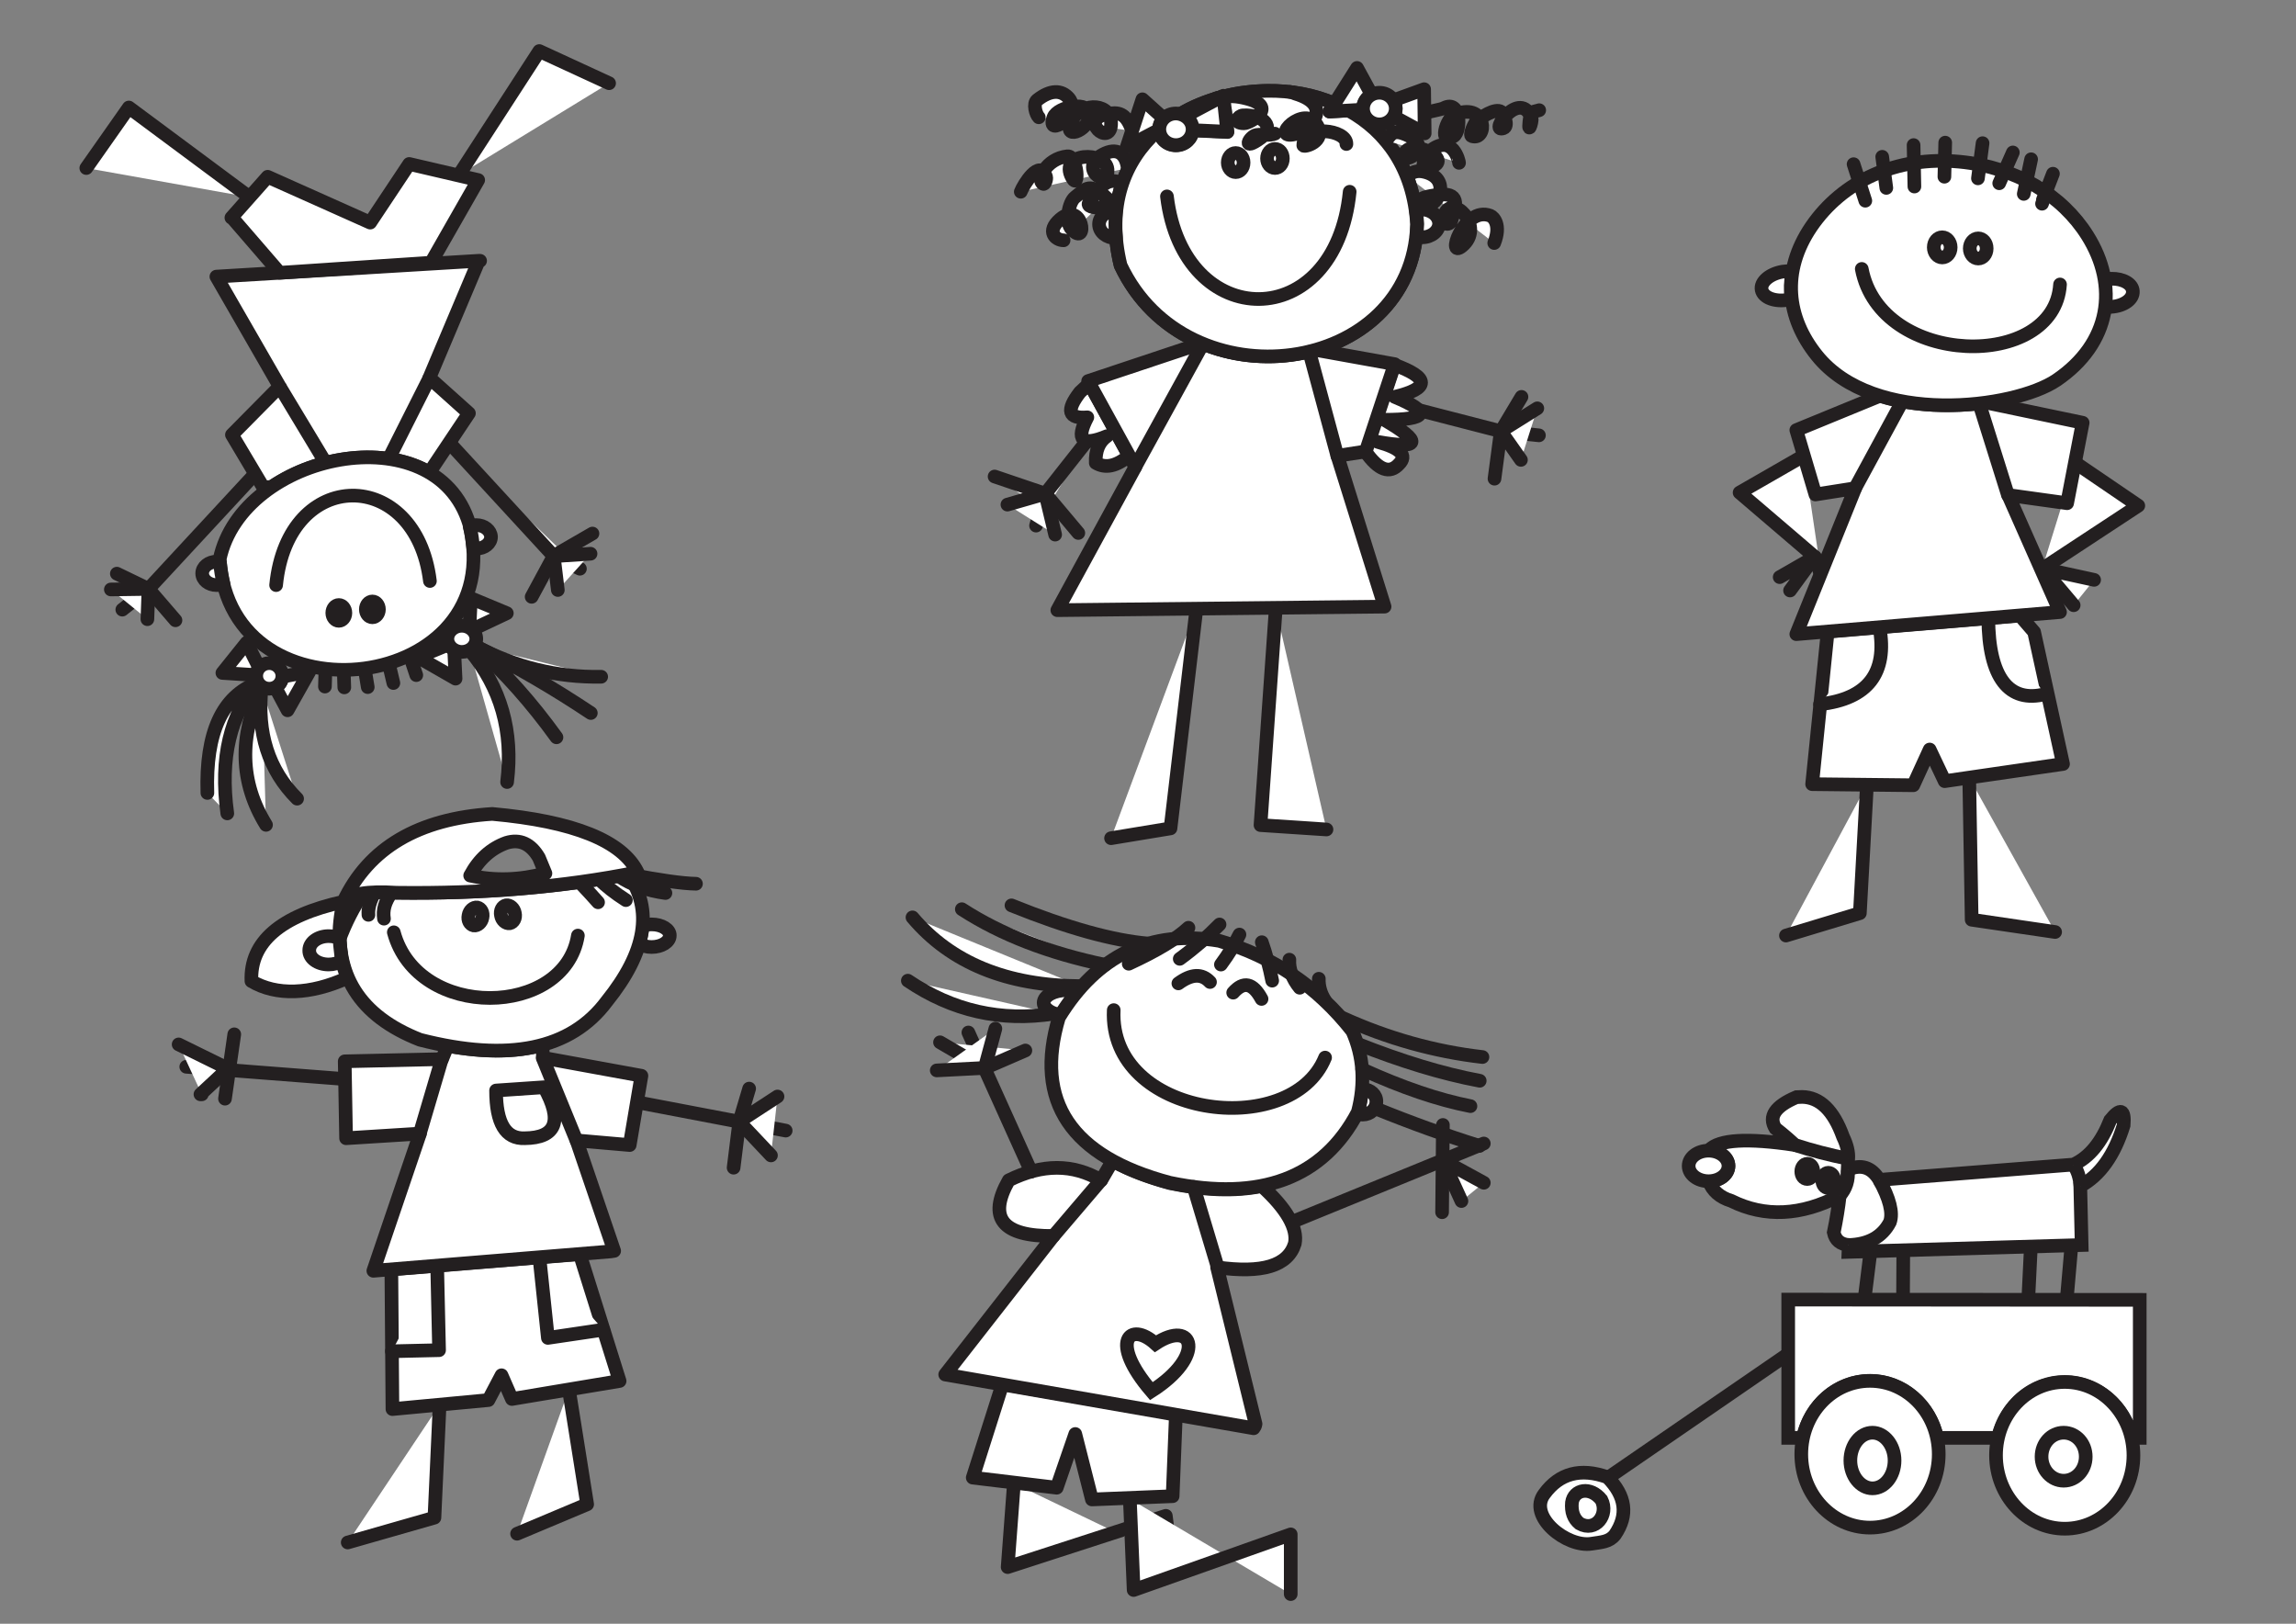 <?xml version="1.0" encoding="utf-8"?>
<!-- Generator: Adobe Illustrator 18.1.1, SVG Export Plug-In . SVG Version: 6.00 Build 0)  -->
<svg version="1.1" id="svg2" xmlns="http://www.w3.org/2000/svg" xmlns:xlink="http://www.w3.org/1999/xlink" x="0px" y="0px"
	 viewBox="0 0 841.9 595.3" enable-background="new 0 0 841.9 595.3" xml:space="preserve">
<rect x="0" y="0" width="841.9" height="595.3" fill="#808080" stroke="none"/>
<g id="g1764" transform="translate(-26.014,4.73)">
	<path id="_193714704" fill="#FFFFFF" stroke="#231F20" stroke-width="5" stroke-linecap="round" stroke-linejoin="round" d="
		M397.8,539.1l-2.3,30.7l58-18.8l2,15.8"/>
	<path id="_193714608" fill="#FFFFFF" stroke="#231F20" stroke-width="5" stroke-linecap="round" stroke-linejoin="round" d="
		M440.3,544.8l1.4,33.4l57.6-20.4v21.9"/>
	<path id="_193714512" fill="#FFFFFF" stroke="#231F20" stroke-width="5" stroke-linecap="round" stroke-linejoin="round" d="
		M393.6,502.7l-10.9,34.3l30.8,3.7l6.8-19.7l6.1,24l29.6-1.2l1.2-30.2L393.6,502.7z"/>
	<path id="_193714416" fill="#FFFFFF" stroke="#231F20" stroke-width="5" stroke-linecap="round" stroke-linejoin="round" d="
		M434,420.8l-4.2,7.2c-10.4-6.1-21.6-6.1-33.9,0c-7.8,13.8-2.4,20.6,16.4,20.4l-39.7,50.8l113.1,19.7c0.5-0.8,0.5-0.6,0.7-1.6
		l-14.1-57.4c16.5,2.3,26-0.5,28.5-8.7c1.1-5.6-2.9-12.7-12.1-21.1c-9.8,2-21,1.6-33.8-1.1C446.9,426.8,439.9,424.1,434,420.8z"/>
	<path id="_193714320" fill="#FFFFFF" stroke="#231F20" stroke-width="5" stroke-linecap="round" stroke-linejoin="round" d="
		M417.1,358.3c-4.6,0-8.4,2.1-8.4,4.6c0,2.1,2.7,4,6.3,4.5c2-3,4-5.9,6.1-8.5C419.9,358.5,418.6,358.3,417.1,358.3z"/>
	<path id="_193713528" fill="#FFFFFF" stroke="#231F20" stroke-width="5" stroke-linecap="round" stroke-linejoin="round" d="
		M525.8,394.6c-0.1,0-0.2,0-0.3,0c-0.3,2.7-0.7,5.5-1.5,8.4c-0.1,0.2-0.2,0.4-0.3,0.5c0.6,0.2,1.3,0.4,2,0.4c2.8,0,5-2.1,5-4.7
		C530.8,396.7,528.5,394.6,525.8,394.6z"/>
	<path id="_193713648" fill="#FFFFFF" stroke="#231F20" stroke-width="5" stroke-linecap="round" stroke-linejoin="round" d="
		M521.9,373.3c4.1,9.2,4.8,19.1,2,29.7c-12.7,24.2-35.7,32.8-68.9,25.9c-36.3-9.6-49.9-29.8-40.7-60.6c14-22.9,33.6-32.3,58.8-28.1
		C492.9,346,509.1,357,521.9,373.3L521.9,373.3z"/>
	<path id="_193713720" fill="#FFFFFF" stroke="#231F20" stroke-width="5" stroke-linecap="round" stroke-linejoin="round" d="
		M499.7,443.3l70.4-28.8"/>
	<path id="_193713792" fill="#FFFFFF" stroke="#231F20" stroke-width="5" stroke-linecap="round" stroke-linejoin="round" d="
		M555.1,407.7l-0.3,32"/>
	<path id="_193713912" fill="#FFFFFF" stroke="#231F20" stroke-width="5" stroke-linecap="round" stroke-linejoin="round" d="
		M570.1,428.9l-15-8.2l6.8,14.9"/>
	<path id="_193714056" fill="#FFFFFF" stroke="#231F20" stroke-width="5" stroke-linecap="round" stroke-linejoin="round" d="
		M404.1,424.8l-23-51"/>
	<path id="_193714152" fill="#FFFFFF" stroke="#231F20" stroke-width="5" stroke-linecap="round" stroke-linejoin="round" d="
		M402,380.4l-15,6.5l-16.3-9.5"/>
	<path id="_193714248" fill="#FFFFFF" stroke="#231F20" stroke-width="5" stroke-linecap="round" stroke-linejoin="round" d="
		M369.5,387.7l17.6-0.9l3.9-14.4"/>
	<path id="_193710048" fill="#FFFFFF" stroke="#231F20" stroke-width="5" stroke-linecap="round" stroke-linejoin="round" d="
		M518.2,368.4c16.7,7.6,33.9,12.4,51.4,14.4"/>
	<path id="_193713360" fill="#FFFFFF" stroke="#231F20" stroke-width="5" stroke-linecap="round" stroke-linejoin="round" d="
		M523.9,378c15.9,6.3,30.8,10.9,44.7,13.5"/>
	<path id="_193713384" fill="#FFFFFF" stroke="#231F20" stroke-width="5" stroke-linecap="round" stroke-linejoin="round" d="
		M525.5,387.3c14.7,6.7,27.9,11.2,39.7,13.5"/>
	<path id="_189529488" fill="#FFFFFF" stroke="#231F20" stroke-width="5" stroke-linecap="round" stroke-linejoin="round" d="
		M530.3,401.6c13,5.3,25.8,9.9,38.2,13.8"/>
	<path id="_193712040" fill="#FFFFFF" stroke="#231F20" stroke-width="5" stroke-linecap="round" stroke-linejoin="round" d="
		M412.4,366.9c-19.3,3-37.1-1-53.5-12.1"/>
	<path id="_193711416" fill="#FFFFFF" stroke="#231F20" stroke-width="5" stroke-linecap="round" stroke-linejoin="round" d="
		M422.2,356.8c-26.9-0.1-47.5-8.5-61.6-25.2"/>
	<path id="_193708968" fill="#FFFFFF" stroke="#231F20" stroke-width="5" stroke-linecap="round" stroke-linejoin="round" d="
		M431.2,349c-20.5-4.3-38-11-52.5-20.4"/>
	<path id="_193712400" fill="#FFFFFF" stroke="#231F20" stroke-width="5" stroke-linecap="round" stroke-linejoin="round" d="
		M396.9,327.2c20.3,8.2,37.1,12.9,50.2,14"/>
	<path id="_193708584" fill="#FFFFFF" stroke="#231F20" stroke-width="5" stroke-linecap="round" stroke-linejoin="round" d="
		M434.4,365.6c-1.9,39.5,65.1,48,77.5,17.4"/>
	<path id="_193711152" fill="#FFFFFF" stroke="#231F20" stroke-width="5" stroke-linecap="round" stroke-linejoin="round" d="
		M488.6,361.5c-3.2-5.9-6.6-6.6-10.4-2.3"/>
	<path id="_193708128" fill="#FFFFFF" stroke="#231F20" stroke-width="5" stroke-linecap="round" stroke-linejoin="round" d="
		M469.7,355.3c-3-3.2-6.8-3-11.6,0.5"/>
	<path id="_193711800" fill="#FFFFFF" stroke="#231F20" stroke-width="5" stroke-linecap="round" stroke-linejoin="round" d="
		M439.9,348.6c10.2-4.7,17.5-9.1,21.9-13.2"/>
	<path id="_193712496" fill="#FFFFFF" stroke="#231F20" stroke-width="5" stroke-linecap="round" stroke-linejoin="round" d="
		M458.6,346.8c5.6-4.1,10.4-8.3,14.6-12.6"/>
	<path id="_193711872" fill="#FFFFFF" stroke="#231F20" stroke-width="5" stroke-linecap="round" stroke-linejoin="round" d="
		M473.7,348.9c2.9-3.9,5.1-7.6,6.8-11"/>
	<path id="_193707840" fill="#FFFFFF" stroke="#231F20" stroke-width="5" stroke-linecap="round" stroke-linejoin="round" d="
		M492.5,354.8c-1-5.1-2.3-9.8-3.8-14.1"/>
	<path id="_193709664" fill="#FFFFFF" stroke="#231F20" stroke-width="5" stroke-linecap="round" stroke-linejoin="round" d="
		M502.6,357.4c-2.7-3.3-4-6.8-3.8-10.3"/>
	<path id="_193711632" fill="#FFFFFF" stroke="#231F20" stroke-width="5" stroke-linecap="round" stroke-linejoin="round" d="
		M511.9,362.1c-1.6-2.5-2.4-5.2-2.3-8"/>
	<path id="_193712592" fill="#FFFFFF" stroke="#231F20" stroke-width="5" d="M448.2,505.3c20.3-12.9,15.5-26.7,1.5-17.4
		C440.3,479.4,432.5,487,448.2,505.3z"/>
	<path id="_193709880" fill="#FFFFFF" stroke="#231F20" stroke-width="5" stroke-linecap="round" stroke-linejoin="round" d="
		M472.5,459.8l-8.8-29.4"/>
	<path id="_193712376" fill="#FFFFFF" stroke="#231F20" stroke-width="5" stroke-linecap="round" stroke-linejoin="round" d="
		M412.4,448.3l17.4-20.4"/>
</g>
<g id="g1649">
	<path id="_193720296" fill="#FFFFFF" stroke="#231F20" stroke-width="5" stroke-linecap="round" stroke-linejoin="round" d="
		M189.6,562.3l25.7-10.8l-6.7-42.1"/>
	<path id="_193720176" fill="#FFFFFF" stroke="#231F20" stroke-width="5" stroke-linecap="round" stroke-linejoin="round" d="
		M161.2,515l-1.9,41.4l-31.8,9.1"/>
	<path id="_193719384" fill="#FFFFFF" stroke="#231F20" stroke-width="5" stroke-linecap="round" stroke-linejoin="round" d="
		M212.6,459.8l-69.1,5.6l0.4,51.2l35.2-3.3l4.8-9.1l3.8,8.7l39.5-6.6L212.6,459.8z"/>
	<path id="_193720104" fill="#FFFFFF" stroke="#231F20" stroke-width="5" stroke-linecap="round" stroke-linejoin="round" d="
		M221.2,487.5l-20.3,3l-3.1-29.4"/>
	<path id="_193719840" fill="#FFFFFF" stroke="#231F20" stroke-width="5" stroke-linecap="round" stroke-linejoin="round" d="
		M160.3,464.1L161,495l-17.3,0.4l0,0"/>
	<path id="_193719864" fill="#FFFFFF" stroke="#231F20" stroke-width="5" stroke-linecap="round" stroke-linejoin="round" d="
		M233.6,404.1l54.5,10.4"/>
	<path id="_193716432" fill="#FFFFFF" stroke="#231F20" stroke-width="5" stroke-linecap="round" stroke-linejoin="round" d="
		M285.1,402l-14.1,9.2l11.7,12.4"/>
	<path id="_193712808" fill="#FFFFFF" stroke="#231F20" stroke-width="5" stroke-linecap="round" stroke-linejoin="round" d="
		M274.7,399.1l-3.6,12.1l-2.1,16.9"/>
	<path id="_191679848" fill="#FFFFFF" stroke="#231F20" stroke-width="5" stroke-linecap="round" stroke-linejoin="round" d="
		M126.4,395.6l-58.1-4.5"/>
	<path id="_193711824" fill="#FFFFFF" stroke="#231F20" stroke-width="5" stroke-linecap="round" stroke-linejoin="round" d="
		M65.5,382.9l18.1,8.9l-10.1,9.4H74"/>
	<path id="_189534168" fill="#FFFFFF" stroke="#231F20" stroke-width="5" stroke-linecap="round" stroke-linejoin="round" d="
		M85.9,379.2l-3.4,23.6"/>
	<path id="_193713000" fill="#FFFFFF" stroke="#231F20" stroke-width="5" stroke-linecap="round" stroke-linejoin="round" d="
		M198.9,383.1c-9.7,2.7-21.3,2.8-34.8,0.3l-2,4.9l-35.7,0.8l0.5,28.2l27.1-1.7l-17.1,50.3l87-7.1l1.3-0.2l-13.8-40.5l19.5,1.7
		l4.3-25.4l-36.1-6.6L198.9,383.1z"/>
	<path id="_193057120" fill="#FFFFFF" stroke="#231F20" stroke-width="5" stroke-linecap="round" stroke-linejoin="round" d="
		M153.9,415.7l8.1-27.4"/>
	<path id="_193712856" fill="#FFFFFF" stroke="#231F20" stroke-width="5" stroke-linecap="round" stroke-linejoin="round" d="
		M211.4,418.2l-12.4-30.3"/>
	<path id="_193175736" fill="#FFFFFF" stroke="#231F20" stroke-width="5" stroke-linecap="round" stroke-linejoin="round" d="
		M192.4,417.3c11.6-0.1,14-6.4,7.1-18.7l-17.6,1.2C181.9,411.8,185.4,417.6,192.4,417.3z"/>
	<path id="_193720344" fill="#FFFFFF" stroke="#231F20" stroke-width="5" stroke-linecap="round" stroke-linejoin="round" d="
		M239,338.9c-1.3,0-2.4,0.2-3.4,0.6c-0.2,2.1-0.6,4.3-1.3,6.5c1.2,0.7,2.9,1.2,4.6,1.2c3.7,0,6.7-1.9,6.7-4.2
		C245.7,340.8,242.7,338.9,239,338.9z"/>
	<path id="_193716984" fill="#FFFFFF" stroke="#231F20" stroke-width="5" stroke-linecap="round" stroke-linejoin="round" d="
		M230.3,320.5c-26.4,4.9-54.7,7.2-84.9,6.8c-8.7-0.6-14.6,0.1-17.8,1.9c-1,1.9-1.8,3.9-2.5,6c-3,21.9,6.7,37.3,28.9,46
		c32.5,8.3,55.3,3.6,68.5-14.1C237,349.1,239.6,333.5,230.3,320.5L230.3,320.5L230.3,320.5z"/>
	<path id="_193715064" fill="#FFFFFF" stroke="#231F20" stroke-width="5" stroke-linecap="round" stroke-linejoin="round" d="
		M144.4,341.8c8.8,32.5,62.7,31.3,67.5,1.2"/>
	<path id="_191680928" fill="#FFFFFF" stroke="#231F20" stroke-width="5" d="M188.8,334.8c0.4,1.8-0.5,3.4-1.9,3.7
		c-1.4,0.2-2.9-1.1-3.2-2.9c-0.4-1.8,0.5-3.4,1.9-3.7C187,331.7,188.5,333,188.8,334.8z"/>
	<path id="_193711560" fill="#FFFFFF" stroke="#231F20" stroke-width="5" d="M171.8,335.6c-0.4,1.8,0.5,3.4,1.9,3.7
		c1.4,0.2,2.9-1.1,3.2-2.9c0.4-1.8-0.5-3.4-1.9-3.7C173.6,332.5,172.1,333.8,171.8,335.6z"/>
	<path id="_191679824" fill="#FFFFFF" stroke="#231F20" stroke-width="5" stroke-linecap="round" stroke-linejoin="round" d="
		M212.5,323.4c3.2,3.4,5.5,5.9,6.8,7.4"/>
	<path id="_191679800" fill="#FFFFFF" stroke="#231F20" stroke-width="5" stroke-linecap="round" stroke-linejoin="round" d="
		M219.7,322.4c2.5,2.4,5.7,5,9.8,7.6"/>
	<path id="_193716744" fill="#FFFFFF" stroke="#231F20" stroke-width="5" stroke-linecap="round" stroke-linejoin="round" d="
		M226.7,321.1c5,3.4,10.7,5.4,17.3,6.3"/>
	<path id="_193720152" fill="#FFFFFF" stroke="#231F20" stroke-width="5" stroke-linecap="round" stroke-linejoin="round" d="
		M230.3,320.5c11.5,2.2,19.7,3.4,24.9,3.5"/>
	<path id="_193716096" fill="#FFFFFF" stroke="#231F20" stroke-width="5" stroke-linecap="round" stroke-linejoin="round" d="
		M143.5,327.3c-2.4,3.4-3.2,6.4-2.7,9.5"/>
	<path id="_193707768" fill="#FFFFFF" stroke="#231F20" stroke-width="5" stroke-linecap="round" stroke-linejoin="round" d="
		M137.4,327.2c-1.7,3-2.5,5.8-2.3,8.2"/>
	<path id="_193716720" fill="#FFFFFF" stroke="#231F20" stroke-width="5" stroke-linecap="round" stroke-linejoin="round" d="
		M127.6,329.2c-7.1,5.4-13,10.7-17.6,15.7"/>
	<path id="_193716768" fill="#FFFFFF" stroke="#231F20" stroke-width="5" stroke-linecap="round" stroke-linejoin="round" d="
		M133.1,327.5c-3.5,5.1-6.4,10.8-8.7,17"/>
	<path id="_191680448" fill="#FFFFFF" stroke="#231F20" stroke-width="5" stroke-linecap="round" stroke-linejoin="round" d="
		M145.4,327.3c31.6,0.4,61-2,88.4-7.5c-5.6-11.5-23.4-18.7-53.3-21.4c-27,1.7-45.3,12.4-54.6,32.2c-23.1,5.1-34.3,14.8-33.7,29.1
		c9.1,5.4,21.6,5,35.2-1.2c-3.7-8.9-3.6-18.3-1.5-27.8C128.2,327.7,134.7,326.6,145.4,327.3L145.4,327.3z M200,320.2
		c-9.4,2.5-18.6,2.8-27.6,0.8c3.2-6,7.7-10,13.3-12c4.9-1.5,8.9,0.3,11.9,5.4C199.2,318.3,200,320.2,200,320.2L200,320.2z"/>
	<path id="_193174392" fill="#FFFFFF" stroke="#231F20" stroke-width="5" stroke-linecap="round" stroke-linejoin="round" d="
		M120.5,353.6c1.8,0,3.5-0.5,4.8-1.3c-0.3-3.7-0.6-4.9-0.8-8.2c-1.1-0.6-2.5-0.9-4-0.9c-3.9,0-7.1,2.3-7.1,5.2
		C113.3,351.3,116.5,353.6,120.5,353.6L120.5,353.6z"/>
</g>
<g id="g1543" transform="translate(-234.125,14.189)">
	<path id="_194178280" fill="#FFFFFF" stroke="#231F20" stroke-width="5" stroke-linecap="round" stroke-linejoin="round" d="
		M987.7,327.5l-30.6-4.5l-0.9-52.1"/>
	<path id="_194181976" fill="#FFFFFF" stroke="#231F20" stroke-width="5" stroke-linecap="round" stroke-linejoin="round" d="
		M918.7,273.5l-2.6,47.1l-27.1,8.2"/>
	<path id="_194179816" fill="#FFFFFF" stroke="#231F20" stroke-width="5" stroke-linecap="round" stroke-linejoin="round" d="
		M974.8,211.5l-70.5,5.9l-5.7,55.9l37.1,0.4l6-13.1l5.5,11.6l43.4-6.3L980,217.5L974.8,211.5z"/>
	<path id="_194177728" fill="#FFFFFF" stroke="#231F20" stroke-width="5" stroke-linecap="round" stroke-linejoin="round" d="
		M895.5,152.9L872,166.4l27.6,23.6l2.5,7.5"/>
	<path id="_194177752" fill="#FFFFFF" stroke="#231F20" stroke-width="5" stroke-linecap="round" stroke-linejoin="round" d="
		M982.9,194.4l35.3-23.2L995,155.4"/>
	<path id="_194180104" fill="#FFFFFF" stroke="#231F20" stroke-width="5" stroke-linecap="round" stroke-linejoin="round" d="
		M923.3,215.8c3,16.8-4.3,26.2-21.8,28.2"/>
	<path id="_194178952" fill="#FFFFFF" stroke="#231F20" stroke-width="5" stroke-linecap="round" stroke-linejoin="round" d="
		M963.2,212.4c0.1,22.1,7.7,31.2,20.8,27.9"/>
	<path id="_193482928" fill="#FFFFFF" stroke="#231F20" stroke-width="5" stroke-linecap="round" stroke-linejoin="round" d="
		M923.5,130.9l-30.7,12.6l7,23.6l14.6-2.3l-21.6,53.5l96.7-8.1l-19-42.9l21.6,3l5.7-29.5l-35.4-7.4
		C950.1,135.1,935.9,134.8,923.5,130.9z"/>
	<path id="_193488184" fill="#FFFFFF" stroke="#231F20" stroke-width="5" stroke-linecap="round" stroke-linejoin="round" d="
		M1008.3,88c-0.3,0-0.6,0-0.9,0.1c-0.5,0.1-1.1,0.1-1.7,0.2c0.5,3.3,0.7,6.7,0.3,9.9c0.7,0.1,1.5,0.1,2.3,0.1
		c4.6-0.3,8.1-2.8,7.9-5.7C1016.1,89.9,1012.6,87.9,1008.3,88L1008.3,88z"/>
	<path id="_193488592" fill="#FFFFFF" stroke="#231F20" stroke-width="5" stroke-linecap="round" stroke-linejoin="round" d="
		M890.5,85.2c-0.9,0-1.7,0.1-2.7,0.2c-4.8,0.8-8.3,3.8-7.7,6.7s5,4.5,9.8,3.6c0.4-0.1,0.8-0.2,1.1-0.2c-0.4-3.3-0.3-6.7,0.3-10.2
		C891.1,85.2,890.8,85.2,890.5,85.2L890.5,85.2z"/>
	<path id="_193488256" fill="#FFFFFF" stroke="#231F20" stroke-width="5" stroke-linecap="round" stroke-linejoin="round" d="
		M970.4,167.3l-10.7-34.1"/>
	<path id="_192541688" fill="#FFFFFF" stroke="#231F20" stroke-width="5" stroke-linecap="round" stroke-linejoin="round" d="
		M900.3,116.1c21,26.2,72.5,19.5,87.9,9.1c19.9-13.5,23-34.5,11.3-53.1c-9.2-14.6-26-25-46.8-27c-23.3-2.2-43,7.2-54.4,23.8
		C887.1,85.4,889.3,102.4,900.3,116.1L900.3,116.1z"/>
	<path id="_192543848" fill="#FFFFFF" stroke="#231F20" stroke-width="5" stroke-linecap="round" stroke-linejoin="round" d="
		M1002,198.4l-18.8-4.1l11.3,13.4"/>
	<path id="_192542480" fill="#FFFFFF" stroke="#231F20" stroke-width="5" stroke-linecap="round" stroke-linejoin="round" d="
		M890.5,202.3l9-12.3 M899.6,190l-12.9,7.4"/>
	<path id="_192543752" fill="#FFFFFF" stroke="#231F20" stroke-width="5" stroke-linecap="round" stroke-linejoin="round" d="
		M914.3,164.9l17.2-31.7"/>
	<path id="_192540824" fill="#FFFFFF" stroke="#231F20" stroke-width="5" stroke-linecap="round" stroke-linejoin="round" d="
		M918.1,59.4L913.8,46"/>
	<path id="_193484920" fill="#FFFFFF" stroke="#231F20" stroke-width="5" stroke-linecap="round" stroke-linejoin="round" d="
		M925.8,54.7l-1.5-11.4"/>
	<path id="_193487944" fill="#FFFFFF" stroke="#231F20" stroke-width="5" stroke-linecap="round" stroke-linejoin="round" d="
		M936.1,54.2L935.8,39"/>
	<path id="_192540944" fill="#FFFFFF" stroke="#231F20" stroke-width="5" stroke-linecap="round" stroke-linejoin="round" d="
		M947.1,50.6l0.3-12.5"/>
	<path id="_192538688" fill="#FFFFFF" stroke="#231F20" stroke-width="5" stroke-linecap="round" stroke-linejoin="round" d="
		M959.4,51.2l1.7-12.9"/>
	<path id="_193490704" fill="#FFFFFF" stroke="#231F20" stroke-width="5" stroke-linecap="round" stroke-linejoin="round" d="
		M967.2,53l5-11.3"/>
	<path id="_193491184" fill="#FFFFFF" stroke="#231F20" stroke-width="5" stroke-linecap="round" stroke-linejoin="round" d="
		M976.2,56.9l2.7-12.7"/>
	<path id="_193491448" fill="#FFFFFF" stroke="#231F20" stroke-width="5" stroke-linecap="round" stroke-linejoin="round" d="
		M982.9,60.5c0.3-0.9,0.3-0.5,0.3-1.4l3.7-9.6"/>
	<path id="_193487680" fill="#FFFFFF" stroke="#231F20" stroke-width="5" d="M949.4,76.5c0,2.1-1.4,3.7-3.1,3.7s-3.1-1.7-3.1-3.7
		c0-2.1,1.4-3.7,3.1-3.7S949.4,74.5,949.4,76.5z"/>
	<path id="_193486744" fill="#FFFFFF" stroke="#231F20" stroke-width="5" d="M962.6,76.9c0,2.1-1.4,3.7-3.1,3.7s-3.1-1.7-3.1-3.7
		s1.4-3.7,3.1-3.7S962.6,74.8,962.6,76.9z"/>
	<path id="_192543056" fill="#FFFFFF" stroke="#231F20" stroke-width="5" stroke-linecap="round" stroke-linejoin="round" d="
		M916.8,84.4c6.9,36.2,70.7,37.4,72.7,5.7"/>
</g>
<g id="g1869" transform="translate(-134.799,-30.744)">
	<path id="_193492048" fill="#FFFFFF" stroke="#231F20" stroke-width="5" d="M724.6,572.4l66.2-45.5"/>
	<path id="_193493872" fill="#FFFFFF" stroke="#231F20" stroke-width="5" d="M892.6,507.5l1.8-20.6"/>
	<path id="_193493776" fill="#FFFFFF" stroke="#231F20" stroke-width="5" d="M878.5,507.7l1-20.3"/>
	<path id="_193489288" fill="#FFFFFF" stroke="#231F20" stroke-width="5" d="M832.6,507.3l0.1-18.5"/>
	<path id="_193490032" fill="#FFFFFF" stroke="#231F20" stroke-width="5" d="M818.4,507.8l2.3-18.5"/>
	<path id="_193485640" fill="#FFFFFF" stroke="#231F20" stroke-width="5" d="M790.5,507.2v50.7h5.4c2.6-12,12.6-20.9,24.6-20.9
		s22,8.9,24.6,20.9h22.4c2.7-11.8,12.7-20.4,24.5-20.4s21.8,8.7,24.5,20.4h2.9v-50.6L790.5,507.2z"/>
	<path id="_193492888" fill="#FFFFFF" stroke="#231F20" stroke-width="5" d="M795.6,432.9c-0.7,0-1.4,0.1-2.1,0.1
		c-7.8,3.3-10.3,7.1-7.7,11.4c3.8,3,6.1,5.1,7.1,6.1c-17.3-2.6-27.8-2-31.4,1.9c0,0.1-0.1,0.2-0.1,0.2c4,0.1,7.2,2.5,7.2,5.6
		s-3.2,5.5-7.2,5.6c1.3,3.5,4,5.9,8.2,7.2c12.3,6.1,25.6,5.5,39.8-1.9c-0.5,4.2-1.2,8.7-2.2,13.5c0.6,2.8,2.4,4.3,5.5,4.6l-0.1,2.5
		l85.5-2.5l-0.5-21.6c7.2-3.9,12.5-11.3,15.9-22.3c0.5-5.9-1.2-6.5-4.9-1.9c-3.2,8.1-7.6,13.6-13.5,16.3l-71.2,5.6
		c-2.8-4.6-6.6-5.9-11.6-3.7l0.2-4c0.2-2.2-0.4-5-1.9-8.1C807.1,437.8,802.1,433,795.6,432.9L795.6,432.9z"/>
	<path id="_193489240" fill="#FFFFFF" stroke="#231F20" stroke-width="5" d="M799.7,460.2c0,1.5-1,2.8-2.2,2.8
		c-1.3,0-2.2-1.2-2.2-2.8c0-1.5,1-2.8,2.2-2.8C798.8,457.4,799.7,458.7,799.7,460.2L799.7,460.2z"/>
	<path id="_193493560" fill="#FFFFFF" stroke="#231F20" stroke-width="5" d="M807.4,463.5c0,1.5-1,2.8-2.2,2.8
		c-1.2,0-2.2-1.2-2.2-2.8c0-1.5,1-2.8,2.2-2.8C806.4,460.7,807.4,461.9,807.4,463.5z"/>
	<path id="_193488832" fill="#FFFFFF" stroke="#231F20" stroke-width="5" d="M812.6,455.6c-7-1.4-13.5-3.1-19.7-5.1"/>
	<path id="_193493440" fill="#FFFFFF" stroke="#231F20" stroke-width="5" d="M812.4,459.6c0.3,3.8-0.7,6.9-3,9.5"/>
	<path id="_193491472" fill="#FFFFFF" stroke="#231F20" stroke-width="5" d="M823.9,463.3c3.8,6.9,5.1,12.1,3.9,15.5
		c-2.8,5.4-7.9,8.2-15.2,8.4"/>
	<path id="_193493200" fill="#FFFFFF" stroke="#231F20" stroke-width="5" d="M768.6,458.2c0,3.1-3.3,5.6-7.3,5.6
		c-4,0-7.3-2.5-7.3-5.6c0-3.1,3.3-5.6,7.3-5.6C765.3,452.6,768.6,455.1,768.6,458.2z"/>
	<path id="_193481296" fill="#FFFFFF" stroke="#231F20" stroke-width="5" d="M727,593.4c4.9-7.2,4-14.2-2.8-21.1
		c-9.9-3.5-17.6-1.4-23.1,6.1c-6.3,8.2,8.2,19.8,17.3,18.3C722.1,596.1,724.9,596.1,727,593.4L727,593.4z M711.2,581.6
		c-0.3,3.4,0.6,5.9,2.8,7.7c5.8,3.3,10.8-3.2,8-8.7C717.9,575.5,711.9,576.8,711.2,581.6z"/>
	<path id="_192536576" fill="#FFFFFF" stroke="#231F20" stroke-width="5" d="M897.7,465.7c-0.3-3.3-1.1-5.9-2.6-7.9"/>
	<path id="_193490272" fill="#FFFFFF" stroke="#231F20" stroke-width="5" d="M917.1,564.3c0,14.9-11.3,26.9-25.2,26.9
		c-13.9,0-25.2-12.1-25.2-26.9c0-14.9,11.3-26.9,25.2-26.9C905.8,537.4,917.1,549.5,917.1,564.3z"/>
	<path id="_193489456" fill="#FFFFFF" stroke="#231F20" stroke-width="5" d="M899.6,564.8c0,4.9-3.6,8.8-8.1,8.8
		c-4.5,0-8.1-4-8.1-8.8c0-4.9,3.6-8.8,8.1-8.8C896,556,899.6,559.9,899.6,564.8z"/>
	<path id="_193491280" fill="#FFFFFF" stroke="#231F20" stroke-width="5" d="M845.7,563.9c0,14.9-11.3,26.9-25.2,26.9
		s-25.2-12.1-25.2-26.9c0-14.9,11.3-26.9,25.2-26.9S845.7,549,845.7,563.9z"/>
	<path id="_193485832" fill="#FFFFFF" stroke="#231F20" stroke-width="5" d="M829.5,566.2c0,5.6-3.6,10.2-8.1,10.2
		c-4.4,0-8.1-4.6-8.1-10.2s3.6-10.2,8.1-10.2C825.8,556,829.5,560.6,829.5,566.2z"/>
</g>
<g>
	<path id="_193717368" fill="#FFFFFF" stroke="#231F20" stroke-width="5" stroke-linecap="round" stroke-linejoin="round" d="
		M438.7,223.2l-9.5,80.5l-21.8,3.6"/>
	<path id="_193717464" fill="#FFFFFF" stroke="#231F20" stroke-width="5" stroke-linecap="round" stroke-linejoin="round" d="
		M467.8,223l-5.6,79.5l24.2,1.6"/>
	<path id="_193718376" fill="#FFFFFF" stroke="#231F20" stroke-width="5" stroke-linecap="round" stroke-linejoin="round" d="
		M547.9,89.1c2.6-6.6-0.2-9.5-1.4-10c-9.9-3.9-17,17.6-9.7,10.5c7.2-7.1-4.3-18.6-7.2-10.9c-1.4,3.6,1.9,4.4,2.6,2.1
		c1.9-5.7,3.3-10.6-5.5-9.3c-1.8,0.3-8,1-4.9,3.1c4.7,3,11.1-8.7,0.9-11.5c-3.3-0.9-5,0.1-6.7,1.5"/>
	<path id="_193719624" fill="#FFFFFF" stroke="#231F20" stroke-width="5" stroke-linecap="round" stroke-linejoin="round" d="
		M400.5,159.2L383.3,181l-3.4,11.7"/>
	<path id="_193719528" fill="#FFFFFF" stroke="#231F20" stroke-width="5" stroke-linecap="round" stroke-linejoin="round" d="
		M364.7,174.7l18.6,6.3l12.1,14.4"/>
	<path id="_193719432" fill="#FFFFFF" stroke="#231F20" stroke-width="5" stroke-linecap="round" stroke-linejoin="round" d="
		M386.9,196l-3.6-15l-13.9,4"/>
	<path id="_193719288" fill="#FFFFFF" stroke="#231F20" stroke-width="5" stroke-linecap="round" stroke-linejoin="round" d="
		M513.1,148.5l37.2,9.6l14,1.5"/>
	<path id="_193719192" fill="#FFFFFF" stroke="#231F20" stroke-width="5" stroke-linecap="round" stroke-linejoin="round" d="
		M548,175.5l2.3-17.3l7.6-12.7"/>
	<path id="_193719096" fill="#FFFFFF" stroke="#231F20" stroke-width="5" stroke-linecap="round" stroke-linejoin="round" d="
		M563.7,149.7l-13.4,8.4l7.4,10.5"/>
	<path id="_193718952" fill="#FFFFFF" stroke="#231F20" stroke-width="5" stroke-linecap="round" stroke-linejoin="round" d="
		M399.5,140.6l14.5,26.5c-4.7,3.9-8.7,4.7-12.2,2.6c-0.2-4.5,1.2-7.8,4.1-9.8c-9.1,3.8-11.6,1.5-7.2-6.9c-7,0.6-7.9-2.5-2.7-9.2
		C397.1,142.7,398.3,141.7,399.5,140.6L399.5,140.6z"/>
	<path id="_193718856" fill="#FFFFFF" stroke="#231F20" stroke-width="5" stroke-linecap="round" stroke-linejoin="round" d="
		M500.7,165.6c-0.3-1.3-0.1-0.4-0.1-0.6l10.6-31.3c13.1,4.8,13.2,8.7,0.2,11.8c13.5,5.6,12.3,8.4-3.8,8.4
		c14.1,8.2,13.3,10.9-2.4,8.1c8.4,2.3,10.9,5,7.8,8.1C509.6,173.9,505.5,172.4,500.7,165.6L500.7,165.6z"/>
	<path id="_193718760" fill="#FFFFFF" stroke="#231F20" stroke-width="5" stroke-linecap="round" stroke-linejoin="round" d="
		M390,88.1c-2.9,0-6.5-3.2-1.3-7.7c8.4-7.2,10.5,10.4,4.3,3.7c-2.6-2.7-1.1-10,1.2-11.8c4.1-3.2,5.4-5.7,11.9,0.6
		c3.9,3.7-8.9,4.2-6.7,1.3c0,0,5.8-11.4,11.9-6.7"/>
	<path id="_193718664" fill="#FFFFFF" stroke="#231F20" stroke-width="5" stroke-linecap="round" stroke-linejoin="round" d="
		M374.3,70.3c0.9-2.4,7-12.5,9.3-5.4c0.2,0.7-0.4,2.9-1.1,2.5c-2.6-1.2,1-9.3,8.9-10.1c3.8-0.4,4.5,12.9,1.7,7.8
		c-5.1-9.3,12.4-9.8,13-3c0.6,7.7-11.8-1-0.8-5.9c5-2.2,7.7,0.9,8.2,5.4"/>
	<path id="_193718568" fill="#FFFFFF" stroke="#231F20" stroke-width="5" stroke-linecap="round" stroke-linejoin="round" d="
		M564.4,40.4l-0.3,0.1c-1.5,0.4-2.8,0.6-2.9,1.2c-1.5,9.6,0.8,2.9,0.4,1.7c-4.1-11.2-16,5.6-10.3,3.6c2-0.7,0.2-5.3-0.8-6
		c-2.2-1.6-7.7,2.2-9,3.4c-0.9,0.8-2.9,5.1-1.8,5.5c5.8,1.9,5.8-12.3-5.8-8.1c-4,1.5-6.4,12-0.8,8.1c2.7-1.8,2.7-13.5-3.6-10.3
		l-0.2,0.1c-0.8,0.4-4.2,1-7,1.7"/>
	<path id="_193718280" fill="#FFFFFF" stroke="#231F20" stroke-width="5" stroke-linecap="round" stroke-linejoin="round" d="
		M435.6,43.5L435.6,43.5C435.6,43.5,435.6,43.5,435.6,43.5z M436,44c0,0.1,0.1,0.1,0.1,0.1C436.1,44.1,436,44,436,44z M436.5,44.6
		L436.5,44.6L436.5,44.6z M436.8,45.2c0,0.1,0,0.1,0.1,0.1C436.8,45.4,436.8,45.3,436.8,45.2z M437,45.9c0,0.1,0.1,0.1,0.1,0.2
		C437,46,437,46,437,45.9z M437.1,46.5c0,0.1,0,0.1,0.1,0.2C437.2,46.7,437.1,46.6,437.1,46.5z M440.7,125.8L399,139.7l17.3,31.5
		l-28.6,52.5l120-1.3l-17.3-55.3l10.4-1.6l10.6-32l-29.4-5.3C468.7,132,453.8,131.2,440.7,125.8z"/>
	<path id="_193718184" fill="#FFFFFF" stroke="#231F20" stroke-width="5" stroke-linecap="round" stroke-linejoin="round" d="
		M416.2,171.3l25-45.5"/>
	<path id="_193717896" fill="#FFFFFF" stroke="#231F20" stroke-width="5" stroke-linecap="round" stroke-linejoin="round" d="
		M464.8,33.3c-5.5,0.1-10.9,0.7-16.2,2.1l1.5,13l-12.8-0.6c-0.2,3-2.8,5.5-6.1,5.5c-3.3,0-6-2.5-6.1-5.6l-0.8,0.4
		c-12.1,10.9-18.7,27.5-13.4,49.2c24.4,51.8,107,40.6,108.7-15c-1.2-20.5-11.4-34.2-25.1-41.8l-7,0.4l1.8-2.9
		C481.7,34.7,473.2,33.2,464.8,33.3z M447.7,35.6c-5.3,1.5-10.4,3.5-15,6.3c0.6,0.2,1.2,0.4,1.7,0.7L447.7,35.6z M435.6,43.5
		L435.6,43.5C435.6,43.5,435.6,43.5,435.6,43.5z M436,44c0,0.1,0.1,0.1,0.1,0.1C436.1,44.1,436,44,436,44z M436.5,44.6L436.5,44.6
		L436.5,44.6z M436.8,45.2c0,0.1,0,0.1,0.1,0.1C436.8,45.4,436.8,45.3,436.8,45.2z M437,45.9c0,0.1,0.1,0.1,0.1,0.2
		C437,46,437,46,437,45.9z M437.1,46.5c0,0.1,0,0.1,0.1,0.2C437.2,46.7,437.1,46.6,437.1,46.5z"/>
	<path id="path1397" fill="#FFFFFF" stroke="#231F20" stroke-width="5" stroke-linecap="round" stroke-linejoin="round" d="
		M464.8,33.3c-5.5,0.1-10.9,0.7-16.2,2.1l1.5,13l-12.8-0.6c-0.2,3-2.8,5.5-6.1,5.5c-3.3,0-6-2.5-6.1-5.6l-0.8,0.4
		c-12.1,10.9-18.7,27.5-13.4,49.2c24.4,51.8,107,40.6,108.7-15c-1.2-20.5-11.4-34.2-25.1-41.8l-7,0.4l1.8-2.9
		C481.7,34.7,473.2,33.2,464.8,33.3z M447.7,35.6c-5.3,1.5-10.4,3.5-15,6.3c0.6,0.2,1.2,0.4,1.7,0.7L447.7,35.6z M435.6,43.5
		L435.6,43.5C435.6,43.5,435.6,43.5,435.6,43.5z M436,44c0,0.1,0.1,0.1,0.1,0.1C436.1,44.1,436,44,436,44z M436.5,44.6L436.5,44.6
		L436.5,44.6z M436.8,45.2c0,0.1,0,0.1,0.1,0.1C436.8,45.4,436.8,45.3,436.8,45.2z M437,45.9c0,0.1,0.1,0.1,0.1,0.2
		C437,46,437,46,437,45.9z M437.1,46.5c0,0.1,0,0.1,0.1,0.2C437.2,46.7,437.1,46.6,437.1,46.5z"/>
	<path id="_193717752" fill="#FFFFFF" stroke="#231F20" stroke-width="5" stroke-linecap="round" stroke-linejoin="round" d="
		M497.6,24.9l-10.1,16l12.3-0.7c0-0.1,0-0.2,0-0.3c0-2.2,1.3-4.1,3.2-5.1L497.6,24.9z M522.2,32.7l-11.3,4.1c0.6,0.9,0.9,1.9,0.9,3
		c0,1-0.3,2-0.8,2.9l11.4,6.2L522.2,32.7z"/>
	<path id="_193717680" fill="#FFFFFF" stroke="#231F20" stroke-width="5" d="M470.4,58.1c0,2-1.3,3.5-2.9,3.5
		c-1.6,0-2.9-1.6-2.9-3.5s1.3-3.5,2.9-3.5C469.2,54.6,470.4,56.2,470.4,58.1z"/>
	<path id="_193717656" fill="#FFFFFF" stroke="#231F20" stroke-width="5" d="M456,59.6c0,2-1.3,3.5-2.9,3.5s-2.9-1.6-2.9-3.5
		s1.3-3.5,2.9-3.5C454.7,56.1,456,57.7,456,59.6z"/>
	<path id="_193717560" fill="#FFFFFF" stroke="#231F20" stroke-width="5" stroke-linecap="round" stroke-linejoin="round" d="
		M494.9,70.3c-5.2,52.4-61,51.9-67,1.7"/>
	<path id="_193717272" fill="#FFFFFF" stroke="#231F20" stroke-width="5" stroke-linecap="round" stroke-linejoin="round" d="
		M480.1,129l10.3,38.2"/>
	<path id="_193716816" fill="#FFFFFF" stroke="#231F20" stroke-width="5" stroke-linecap="round" stroke-linejoin="round" d="
		M511.8,39.8c0,3.2-2.7,5.8-6,5.8s-6-2.6-6-5.8c0-3.2,2.7-5.8,6-5.8S511.8,36.6,511.8,39.8z"/>
	<path id="_193705464" fill="#FFFFFF" stroke="#231F20" stroke-width="5" stroke-linecap="round" stroke-linejoin="round" d="
		M380.9,43c-1.1-1.1-2.2-5-0.6-6.3c4.9-3.9,9-3.8,11.7-0.6c4.6,5.7-8.6,14.9-5.7,6.9c1.5-4,13.6-6.3,13.2-0.6
		c-0.3,5.7-10.8,9.5-6.1,1.3c3.6-6.4,14.5-6,14,2.1c-0.5,7.9-11.8-1.9-1.6-4c4.2-0.8,7-0.5,9.2,5.7c0.1,0.3,0,0.2,0.1,0.5"/>
	<path id="_193716600" fill="#FFFFFF" stroke="#231F20" stroke-width="5" stroke-linecap="round" stroke-linejoin="round" d="
		M493.7,52.8c0.2-5.3-15.8-7.3-15.8,0.5c0,0.9,8.5-1.3,5.1-7.3c-4.6-8.2-17.7,5.4-8.2,3.2c4.8-1.1,15.1-10.4,0.1-14.9
		c-0.6-0.2-1.2-0.6-1.8-0.6"/>
	<path id="_193704960" fill="#FFFFFF" stroke="#231F20" stroke-width="5" stroke-linecap="round" stroke-linejoin="round" d="
		M467.5,49c-2.1,0.9-4.3,0.1-6.8,0.5c-2.5,0.4-5.7,6.4,1.7,1c5-3.6,1.3-8.6-6.6-8.2c-1.8,0.1-3.9,2.9,0.4,2.9
		c2.1,0,12.9-6.1,0.8-9.1c-3.1-0.8-6.8-1.3-10.9-0.1"/>
	<path id="_193710720" fill="#FFFFFF" stroke="#231F20" stroke-width="5" stroke-linecap="round" stroke-linejoin="round" d="
		M448.6,35.1l-14.1,7.5c1.7,1,2.7,2.8,2.7,4.8c0,0.1,0,0.2,0,0.3l12.8,0.6L448.6,35.1z M418.9,36.4l-5.7,17.4l11.8-6.2
		c0-0.1,0-0.1,0-0.2c0-1.6,0.7-3,1.7-4L418.9,36.4z"/>
	<path id="_193717008" fill="#FFFFFF" stroke="#231F20" stroke-width="5" stroke-linecap="round" stroke-linejoin="round" d="
		M437.3,47.4c0,3.2-2.7,5.8-6.1,5.8c-3.4,0-6.1-2.6-6.1-5.8c0-3.2,2.7-5.8,6.1-5.8C434.5,41.7,437.3,44.2,437.3,47.4z"/>
	<path id="_193718472" fill="#FFFFFF" stroke="#231F20" stroke-width="5" stroke-linecap="round" stroke-linejoin="round" d="
		M535,59.7c0.1-0.2-2.3-11.2-10.8-4.2c-0.3,0.2-0.1,0.1-0.4,0.2c0,0-5.4,9,2.1,5c5.8-2.9-9.2-10.2-11-4.1c-1,4.5,12.6-3.1-0.5-7.7
		c-4.6-1.6-4.9,2-6.4,2.5"/>
	<path id="path1402" fill="#FFFFFF" stroke="#231F20" stroke-width="5" stroke-linecap="round" stroke-linejoin="round" d="
		M521.4,76.8c-0.8,0-1.6,0.1-2.2,0.3c0.2,1.6,0.4,3.3,0.5,5c-0.1,1.6-0.2,3.1-0.3,4.6c0.7,0.2,1.3,0.3,2.1,0.3
		c3.4,0,6.2-2.3,6.2-5.1C527.6,79.1,524.8,76.8,521.4,76.8z"/>
	<path id="path1407" fill="#FFFFFF" stroke="#231F20" stroke-width="5" stroke-linecap="round" stroke-linejoin="round" d="
		M409.2,77.1c-3.4,0-6.2,2.3-6.2,5.1c0,2.9,2.8,5.1,6.2,5.1l0,0C408.9,83.9,408.9,80.4,409.2,77.1C409.3,77.1,409.2,77.1,409.2,77.1
		L409.2,77.1z"/>
</g>
<g id="g1293" transform="translate(118.245,33.109)">
	<path id="_193716384" fill="#FFFFFF" stroke="#231F20" stroke-width="5" stroke-linecap="round" stroke-linejoin="round" d="
		M-26.7,39.2L-71,6.3l-15.6,22.2"/>
	<path id="_193704936" fill="#FFFFFF" stroke="#231F20" stroke-width="5" stroke-linecap="round" stroke-linejoin="round" d="
		M50,31.1l29.5-45.5l25.6,11.8"/>
	<path id="_193716336" fill="#FFFFFF" stroke="#231F20" stroke-width="5" stroke-linecap="round" stroke-linejoin="round" d="
		M46.5,129.2l38.3,41.6l9.6,4.6"/>
	<path id="_193715712" fill="#FFFFFF" stroke="#231F20" stroke-width="5" stroke-linecap="round" stroke-linejoin="round" d="
		M-24.7,140.6l-39.1,42.2l-9.6,7.6"/>
	<path id="_193716240" fill="#FFFFFF" stroke="#231F20" stroke-width="5" stroke-linecap="round" stroke-linejoin="round" d="
		M0.9,218.6l0.2-6.4"/>
	<path id="_193714272" fill="#FFFFFF" stroke="#231F20" stroke-width="5" stroke-linecap="round" stroke-linejoin="round" d="
		M8,218.9l-0.2-6.2"/>
	<path id="_193705920" fill="#FFFFFF" stroke="#231F20" stroke-width="5" stroke-linecap="round" stroke-linejoin="round" d="
		M16.6,218.8l-1.1-6.7"/>
	<path id="_193716216" fill="#FFFFFF" stroke="#231F20" stroke-width="5" stroke-linecap="round" stroke-linejoin="round" d="
		M26,217.3l-1.7-7.2"/>
	<path id="_193716192" fill="#FFFFFF" stroke="#231F20" stroke-width="5" stroke-linecap="round" stroke-linejoin="round" d="
		M34.4,214.4l-2.4-7.2"/>
	<path id="_193716048" fill="#FFFFFF" stroke="#231F20" stroke-width="5" stroke-linejoin="round" d="M57.3,62.5L57.3,62.5h0.5H57.3
		z M57.3,62.5l-96.2,5.8l23.2,40.3l-17.5,17.7l11.5,19.3l3.1-0.2c17.2-11.6,41.6-14.7,57.8-5.3l14.5-21.7l-14.5-13L57.3,62.5z"/>
	<path id="_193715856" fill="#FFFFFF" stroke="#231F20" stroke-width="5" stroke-linecap="round" stroke-linejoin="round" d="
		M76.7,185.7l8.1-15l14.2-8.2"/>
	<path id="_193704912" fill="#FFFFFF" stroke="#231F20" stroke-width="5" stroke-linecap="round" stroke-linejoin="round" d="
		M98.3,169.9l-13.5,0.9l1.5,12.4"/>
	<path id="_193714944" fill="#FFFFFF" stroke="#231F20" stroke-width="5" stroke-linecap="round" stroke-linejoin="round" d="
		M-53.9,194.3l-9.9-11.5l-11.6-5.6"/>
	<path id="_193712712" fill="#FFFFFF" stroke="#231F20" stroke-width="5" stroke-linecap="round" stroke-linejoin="round" d="
		M-77.6,183l13.8-0.2l-0.4,11.1"/>
	<path id="_193716120" fill="#FFFFFF" stroke="#231F20" stroke-width="5" stroke-linejoin="round" d="M53.8,158.9
		c15.5,62.2-87.7,75-91.5,13C-29.4,132.7,41.4,118.2,53.8,158.9z"/>
	<path id="_193715544" fill="#FFFFFF" stroke="#231F20" stroke-width="5" d="M8.4,191.6c0,1.6-1.1,2.9-2.4,2.9s-2.4-1.3-2.4-2.9
		s1.1-2.9,2.4-2.9S8.4,190,8.4,191.6z"/>
	<path id="_193715520" fill="#FFFFFF" stroke="#231F20" stroke-width="5" d="M20.7,190.3c0,1.6-1.1,2.9-2.4,2.9
		c-1.3,0-2.4-1.3-2.4-2.9c0-1.6,1.1-2.9,2.4-2.9C19.6,187.4,20.7,188.7,20.7,190.3z"/>
	<path id="_193707168" fill="#FFFFFF" stroke="#231F20" stroke-width="5" stroke-linecap="round" stroke-linejoin="round" d="
		M-17,181.4c4.3-43.7,51.3-43.3,56.4-1.5"/>
	<path id="_193707912" fill="#FFFFFF" stroke="#231F20" stroke-width="5" stroke-linejoin="round" d="M-15.7,108.6l16.8,27.9"/>
	<path id="_193715016" fill="#FFFFFF" stroke="#231F20" stroke-width="5" stroke-linejoin="round" d="M39.2,105.5l-14.8,29.4"/>
	<path id="_193715688" fill="#FFFFFF" stroke="#231F20" stroke-width="5" stroke-linejoin="round" d="M-27.8,202.5l-8.9,11.1
		l12.4,0.8c0.1-1,0.4-2,1.1-2.7L-27.8,202.5z M-4.8,213.1l-10,1.9c-0.1,1.7-1.1,3.1-2.5,3.9l4.5,8.4L-4.8,213.1z"/>
	<path id="_193715736" fill="#FFFFFF" stroke="#231F20" stroke-width="5" stroke-linejoin="round" d="M54.4,186.2L53.9,197
		c0.4,0.2,0.7,0.4,1,0.7l12.7-6L54.4,186.2z M46.4,203.1L35,207.8l13.8,7.9l-0.5-10.4C47.5,204.7,46.8,204,46.4,203.1z"/>
	<path id="_193711272" fill="#FFFFFF" stroke="#231F20" stroke-width="5" stroke-linecap="round" stroke-linejoin="round" d="
		M-9.3,259.7c-10.5-10.5-14.8-24.1-13-40.7 M-22.2,218.9c-8.5,18-8.1,34.8,1.5,50.4"/>
	<path id="_193715592" fill="#FFFFFF" stroke="#231F20" stroke-width="5" stroke-linecap="round" stroke-linejoin="round" d="
		M-42.2,257.6c-0.7-22.1,5.4-35.5,18.5-40.4c-10.1,11.5-14,27.6-11.2,47.9"/>
	<path id="_193715808" fill="#FFFFFF" stroke="#231F20" stroke-width="5" stroke-linecap="round" stroke-linejoin="round" d="
		M67.7,253.6C70,235,65.4,218.9,54,205.3"/>
	<path id="_193714968" fill="#FFFFFF" stroke="#231F20" stroke-width="5" stroke-linecap="round" stroke-linejoin="round" d="
		M98.4,228.3c-13.2-8.8-27.3-17.1-42.6-24.7 M55.8,203.6c11,9.8,20.9,21,30,33.6"/>
	<path id="_193716552" fill="#FFFFFF" stroke="#231F20" stroke-width="5" stroke-linecap="round" stroke-linejoin="round" d="
		M102.2,215c-16.1,0.3-31.6-3.5-46.5-11.4"/>
	<path id="_193711296" fill="#FFFFFF" stroke="#231F20" stroke-width="5" stroke-linejoin="round" d="M-33.4,46.7l13.3-15l37.6,16.8
		L31.8,27l25.3,5.9L39.8,63.2l-55.5,3.7L-32.9,47L-33.4,46.7z"/>
	<path id="_192825200" fill="#FFFFFF" stroke="#231F20" stroke-width="5" stroke-linejoin="round" d="M-14.7,214.7
		c0,2.6-2.1,4.7-4.8,4.7s-4.8-2.1-4.8-4.7s2.1-4.7,4.8-4.7C-16.9,210-14.7,212.1-14.7,214.7L-14.7,214.7z"/>
	<path id="_193171656" fill="#FFFFFF" stroke="#231F20" stroke-width="5" stroke-linejoin="round" d="M56.4,201.1
		c0,2.7-2.4,4.8-5.3,4.8c-2.9,0-5.3-2.2-5.3-4.8s2.4-4.8,5.3-4.8C54,196.3,56.4,198.5,56.4,201.1z"/>
	<path id="path1176" fill="#FFFFFF" stroke="#231F20" stroke-width="5" stroke-linejoin="round" d="M-38.8,172.8
		c-2.9,0-5.3,1.9-5.3,4.3s2.4,4.3,5.3,4.3c0.9,0,1.8-0.2,2.5-0.5c-0.6-2.5-1-5.1-1.3-7.9C-38,172.9-38.4,172.8-38.8,172.8
		L-38.8,172.8z"/>
	<path id="path1181" fill="#FFFFFF" stroke="#231F20" stroke-width="5" stroke-linejoin="round" d="M56.4,159.4
		c-0.9,0-1.6,0.2-2.4,0.5c0.7,2.8,1,5.4,1.3,8c0.4,0.1,0.8,0.1,1.2,0.1c2.9,0,5.3-1.9,5.3-4.3C61.7,161.3,59.3,159.4,56.4,159.4z"/>
</g>
</svg>
